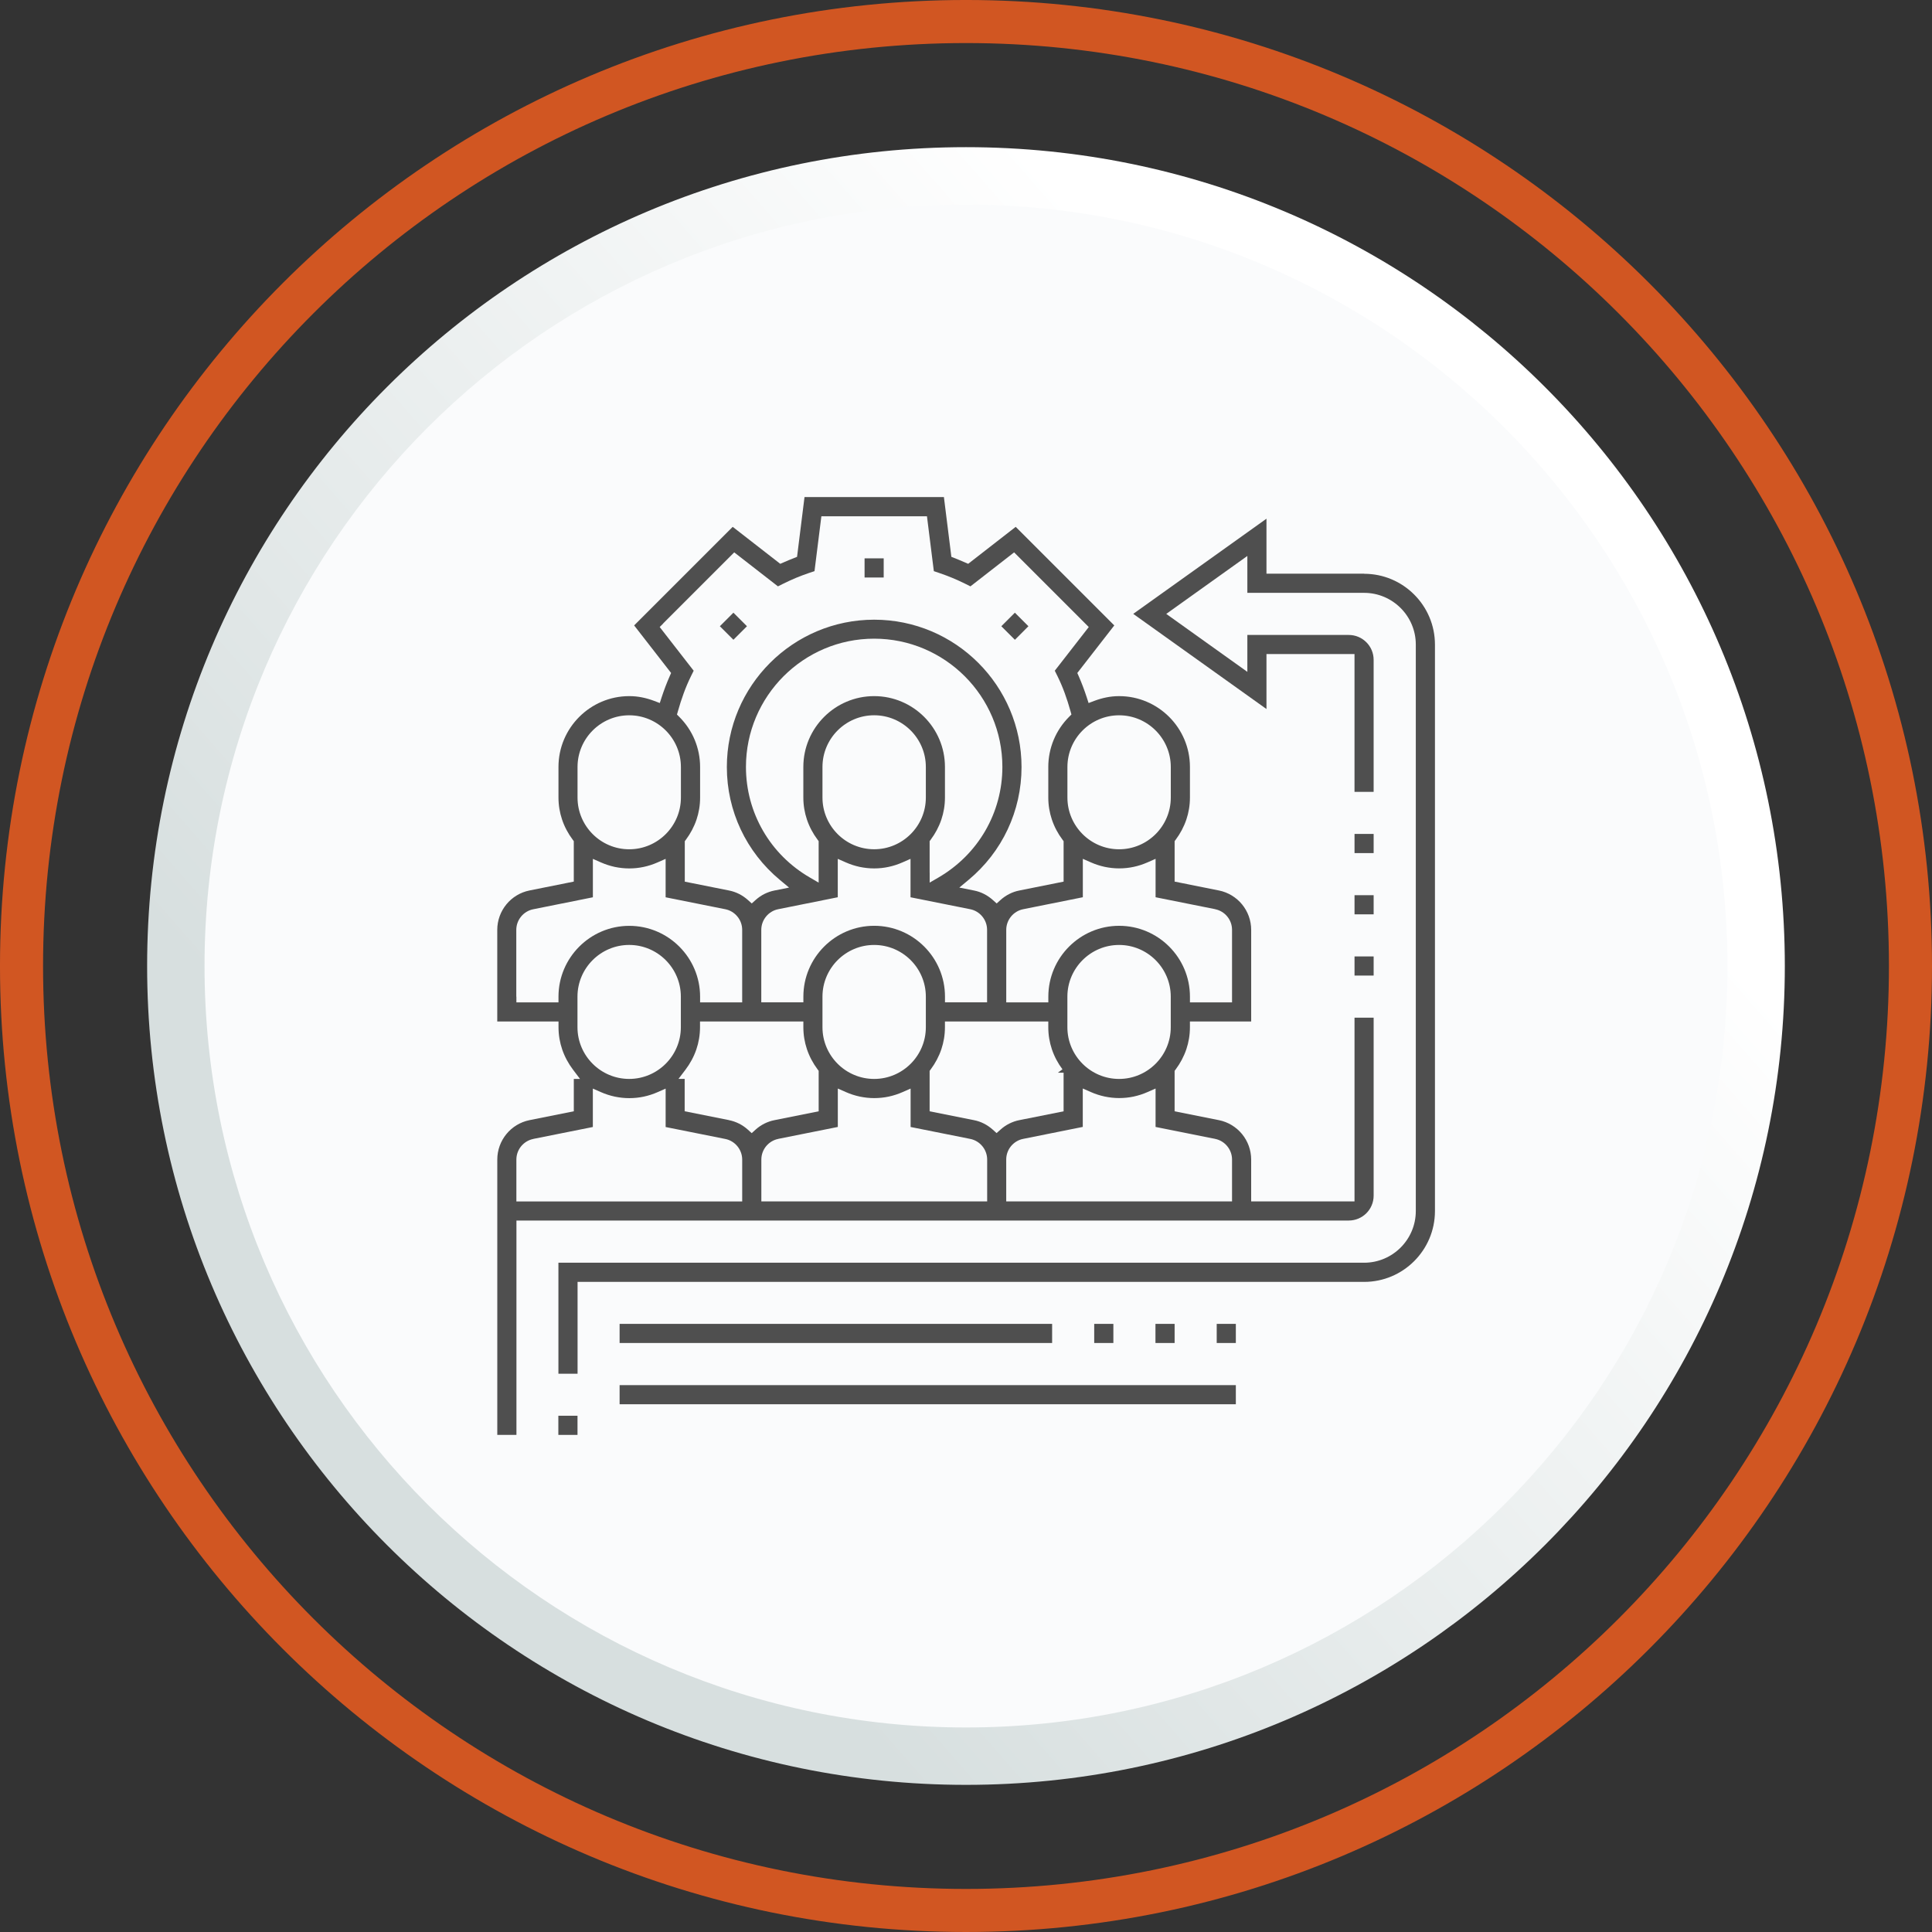 <?xml version="1.0" encoding="UTF-8"?>
<!DOCTYPE svg PUBLIC "-//W3C//DTD SVG 1.1//EN" "http://www.w3.org/Graphics/SVG/1.1/DTD/svg11.dtd">
<!-- Creator: CorelDRAW 2017 -->
<svg xmlns="http://www.w3.org/2000/svg" xml:space="preserve" width="33.66mm" height="33.66mm" version="1.1" style="shape-rendering:geometricPrecision; text-rendering:geometricPrecision; image-rendering:optimizeQuality; fill-rule:evenodd; clip-rule:evenodd"
viewBox="0 0 1851.07 1851.07"
 xmlns:xlink="http://www.w3.org/1999/xlink">
 <rect x="0" y="0" width="1851.07" height="1851.07" fill="#333333" stroke="none"/>
 <defs>
  <style type="text/css">
   <![CDATA[
    .fil3 {fill:#4F4F4F}
    .fil0 {fill:#FAFBFC}
    .fil2 {fill:#D15622;fill-rule:nonzero}
    .fil1 {fill:url(#id0)}
   ]]>
  </style>
  <linearGradient id="id0" gradientUnits="userSpaceOnUse" x1="1344.41" y1="553.58" x2="500.86" y2="1291.69">
   <stop offset="0" style="stop-opacity:1; stop-color:white"/>
   <stop offset="1" style="stop-opacity:1; stop-color:#D7DFDF"/>
  </linearGradient>
 </defs>
 <g id="Capa_x0020_1">
  <circle class="fil0" cx="925.53" cy="925.53" r="757.02"/>
  <path class="fil1" d="M925.53 141c216.62,0 412.78,87.81 554.73,229.8 141.95,141.95 229.8,338.11 229.8,554.77 0,216.62 -87.81,412.78 -229.8,554.73 -141.95,141.95 -338.11,229.8 -554.73,229.8 -216.62,0 -412.78,-87.81 -554.77,-229.8 -141.95,-141.95 -229.8,-338.11 -229.8,-554.73 0,-216.66 87.81,-412.78 229.8,-554.77 141.95,-141.95 338.11,-229.8 554.77,-229.8zm515.85 268.69c-132,-132 -314.39,-213.69 -515.85,-213.69 -201.47,0 -383.85,81.65 -515.88,213.69 -132,132 -213.69,314.42 -213.69,515.88 0,201.47 81.65,383.85 213.69,515.85 132,132 314.42,213.69 515.88,213.69 201.47,0 383.85,-81.65 515.85,-213.69 132,-132 213.69,-314.42 213.69,-515.85 0,-201.47 -81.65,-383.85 -213.69,-515.88z"/>
  <path class="fil2" d="M1809.81 925.53c0,-244.18 -98.98,-465.27 -259,-625.28 -160.01,-160.02 -381.09,-259 -625.28,-259 -244.18,0 -465.26,98.98 -625.28,259 -160.02,160.01 -259,381.09 -259,625.28 0,244.18 98.98,465.26 259,625.28 160.02,160.02 381.09,259 625.28,259 244.18,0 465.27,-98.98 625.28,-259 160.02,-160.02 259,-381.09 259,-625.28zm-229.83 -654.45c167.49,167.48 271.09,398.87 271.09,654.45 0,255.57 -103.6,486.96 -271.09,654.45 -167.48,167.49 -398.87,271.09 -654.45,271.09 -255.57,0 -486.96,-103.6 -654.45,-271.09 -167.49,-167.49 -271.09,-398.87 -271.09,-654.45 0,-255.57 103.6,-486.97 271.09,-654.45 167.49,-167.49 398.87,-271.09 654.45,-271.09 255.57,0 486.97,103.6 654.45,271.09z"/>
  <polygon class="fil3" points="846.68,534.96 828.36,534.96 828.36,553.32 846.68,553.32 "/>
  <polygon class="fil3" points="972.36,587.03 959.38,600.01 972.39,612.99 985.34,600.01 "/>
  <polygon class="fil3" points="702.69,587.03 689.7,600.01 702.69,612.96 715.67,600.01 "/>
  <path class="fil3" d="M1292.28 1169.4c6.56,0 12.52,-2.67 16.84,-6.98 4.32,-4.32 6.98,-10.28 6.98,-16.84l0 -170.52 -18.32 0 0 176.03 -99.02 0 0 -40.1c0,-9.16 -3.26,-17.73 -8.73,-24.42 -5.5,-6.69 -13.25,-11.56 -22.21,-13.35l-42.41 -8.47 0 -38.75 1.09 -1.48c4.32,-5.8 7.81,-12.29 10.15,-19.24 2.21,-6.59 3.43,-13.64 3.43,-21.06l0 -5.5 58.69 0 0 -87.78c0,-9.16 -3.26,-17.73 -8.73,-24.42 -5.5,-6.69 -13.25,-11.56 -22.21,-13.35l-42.41 -8.5 0 -38.75 1.09 -1.48c4.32,-5.8 7.81,-12.29 10.15,-19.24 2.21,-6.59 3.43,-13.64 3.43,-21.06l0 -29.33c0,-18.68 -7.61,-35.65 -19.9,-47.94 -12.29,-12.29 -29.26,-19.9 -47.94,-19.9 -4.22,0 -8.3,0.43 -12.26,1.22 -3.99,0.79 -7.87,1.95 -11.63,3.36l-5.37 2.04 -1.78 -5.47c-1.12,-3.43 -2.34,-6.92 -3.66,-10.41 -1.25,-3.33 -2.63,-6.65 -4.05,-9.92l-1.32 -3 35.42 -45.57 -94.44 -94.44 -45.54 35.42c-5.34,-2.37 -10.67,-4.58 -16.11,-6.69l-7.15 -57.27 -133.55 0 -7.15 57.27c-5.47,2.11 -10.77,4.32 -16.11,6.69l-45.54 -35.42 -94.44 94.44 35.42 45.57 -1.32 3c-1.42,3.23 -2.8,6.56 -4.09,9.95 -1.32,3.46 -2.54,6.95 -3.66,10.34l-1.78 5.5 -5.37 -2.04c-3.76,-1.42 -7.64,-2.57 -11.6,-3.36 -3.95,-0.79 -8.04,-1.22 -12.26,-1.22 -18.68,0 -35.65,7.61 -47.94,19.9 -12.29,12.29 -19.9,29.26 -19.9,47.94l0 29.33c0,7.41 1.22,14.46 3.43,21.06 2.34,6.95 5.8,13.45 10.15,19.24l1.09 1.48 0 38.75 -42.38 8.5c-8.96,1.78 -16.74,6.65 -22.21,13.35 -5.47,6.69 -8.73,15.25 -8.73,24.42l0 87.78 58.69 0 0 5.5c0,7.48 1.25,14.63 3.53,21.29 2.4,7.02 5.97,13.58 10.41,19.41l6.65 8.8 -5.93 0 0 31 -42.38 8.5c-8.96,1.78 -16.74,6.65 -22.21,13.35 -5.47,6.69 -8.73,15.22 -8.73,24.42l0 263.81 18.35 0 0 -205.35 797.62 0 -0.1 -0.03zm-593.88 -96.22l-42.41 -8.47 0 -31 -5.93 0 6.69 -8.8c4.45,-5.87 8.01,-12.39 10.41,-19.41 2.27,-6.65 3.53,-13.81 3.53,-21.29l0 -5.5 99.02 0 0 5.5c0,7.41 1.22,14.46 3.43,21.06 2.34,6.95 5.8,13.45 10.15,19.24l1.09 1.48 0 38.75 -42.38 8.5c-3.43,0.66 -6.62,1.81 -9.62,3.29 -3.1,1.55 -5.97,3.53 -8.5,5.83l-3.66 3.33 -3.66 -3.33c-2.54,-2.3 -5.41,-4.28 -8.5,-5.83 -2.96,-1.48 -6.19,-2.63 -9.62,-3.29l-0.02 -0.07zm-46.07 -88.97c0,13.64 -5.57,26.03 -14.53,34.99 -8.96,8.96 -21.35,14.53 -34.99,14.53 -13.64,0 -26.03,-5.57 -34.99,-14.53 -8.96,-8.96 -14.53,-21.35 -14.53,-34.99l0 -29.33c0,-13.64 5.57,-26.03 14.53,-34.99 8.96,-8.96 21.35,-14.53 34.99,-14.53 13.64,0 26.03,5.57 34.99,14.53 8.96,8.96 14.53,21.35 14.53,34.99l0 29.33zm135.69 -220.05l0 -29.33c0,-13.64 5.57,-26.03 14.53,-34.99 8.96,-8.96 21.35,-14.53 34.99,-14.53 13.64,0 26.03,5.57 34.99,14.53 8.96,8.96 14.53,21.35 14.53,34.99l0 29.33c0,13.64 -5.57,26.03 -14.53,34.99 -8.96,8.96 -21.35,14.53 -34.99,14.53 -13.64,0 -26.03,-5.57 -34.99,-14.53 -8.96,-8.96 -14.53,-21.35 -14.53,-34.99zm102.68 72l0 -30.25 1.09 -1.48c4.32,-5.8 7.81,-12.29 10.15,-19.24 2.21,-6.59 3.43,-13.64 3.43,-21.06l0 -29.33c0,-18.68 -7.61,-35.65 -19.9,-47.94 -12.29,-12.29 -29.26,-19.9 -47.94,-19.9 -18.68,0 -35.65,7.61 -47.94,19.9 -12.29,12.29 -19.9,29.26 -19.9,47.94l0 29.33c0,7.41 1.22,14.46 3.43,21.06 2.34,6.95 5.8,13.45 10.15,19.24l1.09 1.48 0 39.74 -8.24 -4.78c-19.04,-11 -34.44,-26.52 -45.04,-44.85 -10.54,-18.22 -16.38,-39.18 -16.38,-61.22 0,-33.84 13.78,-64.55 36.01,-86.83 22.24,-22.28 52.99,-36.05 86.83,-36.05 33.84,0 64.55,13.78 86.8,36.01 22.28,22.28 36.05,52.99 36.05,86.83 0,22.05 -5.83,43 -16.38,61.22 -10.61,18.32 -26,33.84 -45.04,44.88l-8.24 4.78 0 -9.52 -0.01 0.04zm-88.02 23.53l0 -36.81 7.71 3.39c4.25,1.88 8.73,3.33 13.31,4.32 4.45,0.92 9.06,1.45 13.81,1.45 4.75,0 9.39,-0.49 13.81,-1.45 4.61,-0.96 9.06,-2.44 13.35,-4.32l7.71 -3.39 0 36.81 57.14 11.43c4.71,0.92 8.77,3.49 11.63,6.98 2.87,3.49 4.58,7.97 4.58,12.79l0 69.46 -40.33 0 0 -5.5c0,-18.68 -7.61,-35.65 -19.9,-47.94 -12.29,-12.29 -29.26,-19.9 -47.94,-19.9 -18.68,0 -35.65,7.61 -47.94,19.9 -12.29,12.29 -19.9,29.26 -19.9,47.94l0 5.5 -40.33 0 0 -69.46c0,-4.78 1.72,-9.26 4.61,-12.79 2.87,-3.49 6.95,-6.07 11.63,-6.98l57.14 -11.47 -0.08 0.03zm319.04 124.53c0,13.64 -5.57,26.03 -14.53,34.99 -8.96,8.96 -21.35,14.53 -34.99,14.53 -13.64,0 -26.03,-5.57 -34.99,-14.53 -8.96,-8.96 -14.53,-21.35 -14.53,-34.99l0 -29.33c0,-13.64 5.57,-26.03 14.53,-34.99 8.96,-8.96 21.35,-14.53 34.99,-14.53 13.64,0 26.03,5.57 34.99,14.53 8.96,8.96 14.53,21.35 14.53,34.99l0 29.33zm-102.68 43.56l0 36.97 -42.38 8.47c-3.43,0.66 -6.62,1.81 -9.62,3.29 -3.1,1.55 -5.97,3.53 -8.5,5.83l-3.69 3.29 -3.66 -3.29c-2.57,-2.3 -5.41,-4.28 -8.5,-5.83 -2.96,-1.52 -6.19,-2.63 -9.59,-3.29l-42.41 -8.47 0 -38.75 1.09 -1.48c4.35,-5.83 7.81,-12.29 10.15,-19.24 2.21,-6.59 3.43,-13.64 3.43,-21.06l0 -5.5 99.02 0 0 5.5c0,7.41 1.22,14.46 3.43,21.06 2.34,6.95 5.8,13.45 10.15,19.24l-4.42 3.26 5.5 0zm-231.02 -43.56l0 -29.33c0,-13.64 5.57,-26.03 14.53,-34.99 8.96,-8.96 21.35,-14.53 34.99,-14.53 13.64,0 26.03,5.57 34.99,14.53 8.96,8.96 14.53,21.35 14.53,34.99l0 29.33c0,13.64 -5.57,26.03 -14.53,34.99 -8.96,8.96 -21.35,14.53 -34.99,14.53 -13.64,0 -26.03,-5.57 -34.99,-14.53 -8.96,-8.96 -14.53,-21.35 -14.53,-34.99zm-42.44 106.96l57.14 -11.43 0 -36.81 7.71 3.39c4.25,1.88 8.7,3.33 13.35,4.32 4.42,0.92 9.03,1.45 13.81,1.45 4.78,0 9.39,-0.49 13.81,-1.42 4.61,-0.99 9.1,-2.44 13.35,-4.32l7.71 -3.39 0 36.81 57.14 11.43c4.68,0.92 8.73,3.49 11.6,6.98 2.9,3.53 4.61,8.01 4.61,12.79l0 40.1 -216.36 0 0 -40.1c0,-4.81 1.72,-9.29 4.58,-12.79 2.9,-3.49 6.95,-6.07 11.63,-6.98l-0.07 -0.03zm418.64 0c4.68,0.92 8.73,3.49 11.6,6.98 2.9,3.53 4.61,8.01 4.61,12.79l0 40.1 -216.36 0 0 -40.1c0,-4.81 1.72,-9.29 4.58,-12.79 2.9,-3.49 6.95,-6.07 11.63,-6.98l57.14 -11.47 0 -36.81 7.71 3.39c4.25,1.88 8.7,3.33 13.35,4.32 4.42,0.92 9.03,1.45 13.81,1.45 4.78,0 9.39,-0.49 13.81,-1.42 4.61,-0.99 9.1,-2.44 13.35,-4.32l7.71 -3.39 0 36.81 57.14 11.43 -0.07 0zm0 -220.05c4.71,0.92 8.77,3.49 11.63,6.98 2.87,3.49 4.58,7.97 4.58,12.79l0 69.46 -40.33 0 0 -5.5c0,-18.68 -7.61,-35.65 -19.9,-47.94 -12.29,-12.29 -29.26,-19.9 -47.94,-19.9 -18.68,0 -35.65,7.61 -47.94,19.9 -12.29,12.29 -19.9,29.26 -19.9,47.94l0 5.5 -40.33 0 0 -69.46c0,-4.78 1.72,-9.26 4.61,-12.79 2.87,-3.49 6.95,-6.07 11.63,-6.98l57.14 -11.47 0 -36.81 7.71 3.39c4.25,1.88 8.73,3.33 13.31,4.32 4.45,0.92 9.06,1.45 13.81,1.45 4.75,0 9.39,-0.49 13.81,-1.45 4.61,-0.96 9.06,-2.44 13.35,-4.32l7.71 -3.39 0 36.81 57.14 11.43 -0.08 0.03zm-42.47 -136.28l0 29.33c0,13.64 -5.57,26.03 -14.53,34.99 -8.96,8.96 -21.35,14.53 -34.99,14.53 -13.64,0 -26.03,-5.57 -34.99,-14.53 -8.96,-8.96 -14.53,-21.35 -14.53,-34.99l0 -29.33c0,-13.64 5.57,-26.03 14.53,-34.99 8.96,-8.96 21.35,-14.53 34.99,-14.53 13.64,0 26.03,5.57 34.99,14.53 8.96,8.96 14.53,21.35 14.53,34.99zm-486.39 -137.51l68.11 -68.11 41.88 32.56 5.17 -2.57c4.09,-2.01 8.14,-3.89 12.16,-5.57 3.99,-1.65 8.11,-3.2 12.26,-4.61l5.44 -1.81 6.59 -52.59 101.16 0 6.59 52.59 5.44 1.85c4.15,1.42 8.27,2.93 12.29,4.61 4.02,1.68 8.11,3.53 12.16,5.54l5.17 2.57 41.85 -32.56 71.53 71.53 -32.56 41.85 2.57 5.17c2.63,5.34 4.98,10.84 7.02,16.48 2.04,5.57 3.85,11.33 5.5,17.23l0.86 3.06 -2.27 2.27c-6.26,6.29 -11.33,13.78 -14.76,22.08 -3.29,7.97 -5.14,16.74 -5.14,25.93l0 29.33c0,7.41 1.22,14.46 3.43,21.06 2.34,6.95 5.8,13.45 10.15,19.24l1.09 1.48 0 38.75 -42.38 8.5c-3.43,0.66 -6.62,1.78 -9.59,3.29 -3.1,1.55 -5.97,3.53 -8.5,5.83l-3.66 3.29 -3.66 -3.29c-2.57,-2.3 -5.41,-4.28 -8.5,-5.83 -2.96,-1.52 -6.19,-2.63 -9.59,-3.29l-14.04 -2.8 8.83 -7.35c16.01,-13.31 28.83,-29.86 37.53,-48.44 8.57,-18.26 13.25,-38.52 13.25,-59.71 0,-38.91 -15.85,-74.24 -41.39,-99.78 -25.57,-25.57 -60.86,-41.39 -99.78,-41.39 -38.91,0 -74.24,15.85 -99.78,41.39 -25.57,25.57 -41.39,60.86 -41.39,99.78 0,21.19 4.68,41.45 13.25,59.71 8.73,18.58 21.52,35.12 37.53,48.44l8.83 7.35 -13.97 2.8c-3.39,0.66 -6.62,1.81 -9.62,3.29 -3.1,1.55 -5.93,3.53 -8.5,5.83l-3.66 3.29 -3.66 -3.29c-2.57,-2.3 -5.44,-4.28 -8.5,-5.83 -2.96,-1.48 -6.19,-2.63 -9.59,-3.29l-42.41 -8.47 0 -38.75 1.09 -1.48c4.32,-5.8 7.81,-12.29 10.15,-19.24 2.21,-6.59 3.43,-13.64 3.43,-21.06l0 -29.33c0,-9.19 -1.85,-17.96 -5.14,-25.93 -3.43,-8.3 -8.5,-15.78 -14.76,-22.05l-2.27 -2.27 0.89 -3.1c1.65,-5.87 3.49,-11.63 5.54,-17.23 2.04,-5.6 4.38,-11.1 7.02,-16.48l2.57 -5.17 -32.56 -41.88 3.43 -3.43 -0.13 0zm-82.02 137.51c0,-13.64 5.57,-26.03 14.53,-34.99 8.96,-8.96 21.35,-14.53 34.99,-14.53 13.64,0 26.03,5.57 34.99,14.53 8.96,8.96 14.53,21.35 14.53,34.99l0 29.33c0,13.64 -5.57,26.03 -14.53,34.99 -8.96,8.96 -21.35,14.53 -34.99,14.53 -13.64,0 -26.03,-5.57 -34.99,-14.53 -8.96,-8.96 -14.53,-21.35 -14.53,-34.99l0 -29.33zm-58.68 220.05l0 -63.96c0,-4.78 1.72,-9.26 4.61,-12.79 2.87,-3.49 6.95,-6.07 11.63,-6.98l57.14 -11.47 0 -36.81 7.71 3.39c4.25,1.88 8.73,3.33 13.31,4.32 4.45,0.92 9.06,1.45 13.81,1.45 4.75,0 9.39,-0.49 13.81,-1.45 4.61,-0.96 9.06,-2.44 13.35,-4.32l7.71 -3.39 0 36.81 57.14 11.43c4.68,0.92 8.73,3.49 11.63,7.02 2.9,3.49 4.58,7.97 4.58,12.79l0 69.46 -40.33 0 0 -5.5c0,-18.68 -7.61,-35.65 -19.9,-47.94 -12.29,-12.29 -29.26,-19.9 -47.94,-19.9 -18.68,0 -35.65,7.61 -47.94,19.9 -12.29,12.29 -19.9,29.26 -19.9,47.94l0 5.5 -40.33 0 0 -5.5 -0.08 0zm16.21 136.32l57.14 -11.43 0 -36.81 7.71 3.39c4.25,1.88 8.7,3.33 13.35,4.32 4.42,0.92 9.03,1.45 13.81,1.45 4.78,0 9.39,-0.49 13.81,-1.42 4.61,-0.99 9.1,-2.44 13.35,-4.32l7.71 -3.39 0 36.81 57.14 11.43c4.68,0.92 8.73,3.49 11.6,6.98 2.9,3.53 4.61,8.01 4.61,12.79l0 40.1 -216.36 0 0 -40.1c0,-4.81 1.72,-9.29 4.58,-12.79 2.9,-3.49 6.95,-6.07 11.63,-6.98l-0.07 -0.03z"/>
  <polygon class="fil3" points="1316.1,916.37 1297.79,916.37 1297.79,934.7 1316.1,934.7 "/>
  <polygon class="fil3" points="1316.1,857.69 1297.79,857.69 1297.79,876.04 1316.1,876.04 "/>
  <polygon class="fil3" points="1316.1,799 1297.79,799 1297.79,817.36 1316.1,817.36 "/>
  <path class="fil3" d="M1306.94 549.63l-93.52 0 0 -52.66 -127.65 91.18 127.65 91.18 0 -52.66 84.35 0 0 132.04 18.32 0 0 -126.53c0,-6.56 -2.67,-12.55 -6.98,-16.84 -4.32,-4.32 -10.28,-6.98 -16.84,-6.98l-97.17 0 0 35.35 -77.7 -55.52 77.7 -55.52 0 35.35 111.87 0c13.64,0 26.03,5.57 34.99,14.53 8.96,8.96 14.53,21.35 14.53,34.99l0 542.77c0,13.64 -5.57,26.03 -14.53,34.99 -8.96,8.96 -21.35,14.53 -34.99,14.53l-771.95 0 0 106.37 18.35 0 0 -88.01 753.63 0c18.68,0 35.65,-7.61 47.94,-19.9 12.29,-12.29 19.9,-29.26 19.9,-47.94l0 -542.77c0,-18.68 -7.61,-35.65 -19.9,-47.94 -12.29,-12.29 -29.26,-19.9 -47.94,-19.9l-0.07 -0.1z"/>
  <polygon class="fil3" points="553.32,1356.44 534.96,1356.44 534.96,1374.79 553.32,1374.79 "/>
  <polygon class="fil3" points="1066.73,1268.42 1048.38,1268.42 1048.38,1286.74 1066.73,1286.74 "/>
  <polygon class="fil3" points="1008.05,1268.42 593.65,1268.42 593.65,1286.74 1008.05,1286.74 "/>
  <polygon class="fil3" points="1125.42,1268.42 1107.06,1268.42 1107.06,1286.74 1125.42,1286.74 "/>
  <polygon class="fil3" points="1184.07,1268.42 1165.75,1268.42 1165.75,1286.74 1184.07,1286.74 "/>
  <polygon class="fil3" points="1184.07,1327.11 593.65,1327.11 593.65,1345.43 1184.07,1345.43 "/>
 </g>
</svg>
